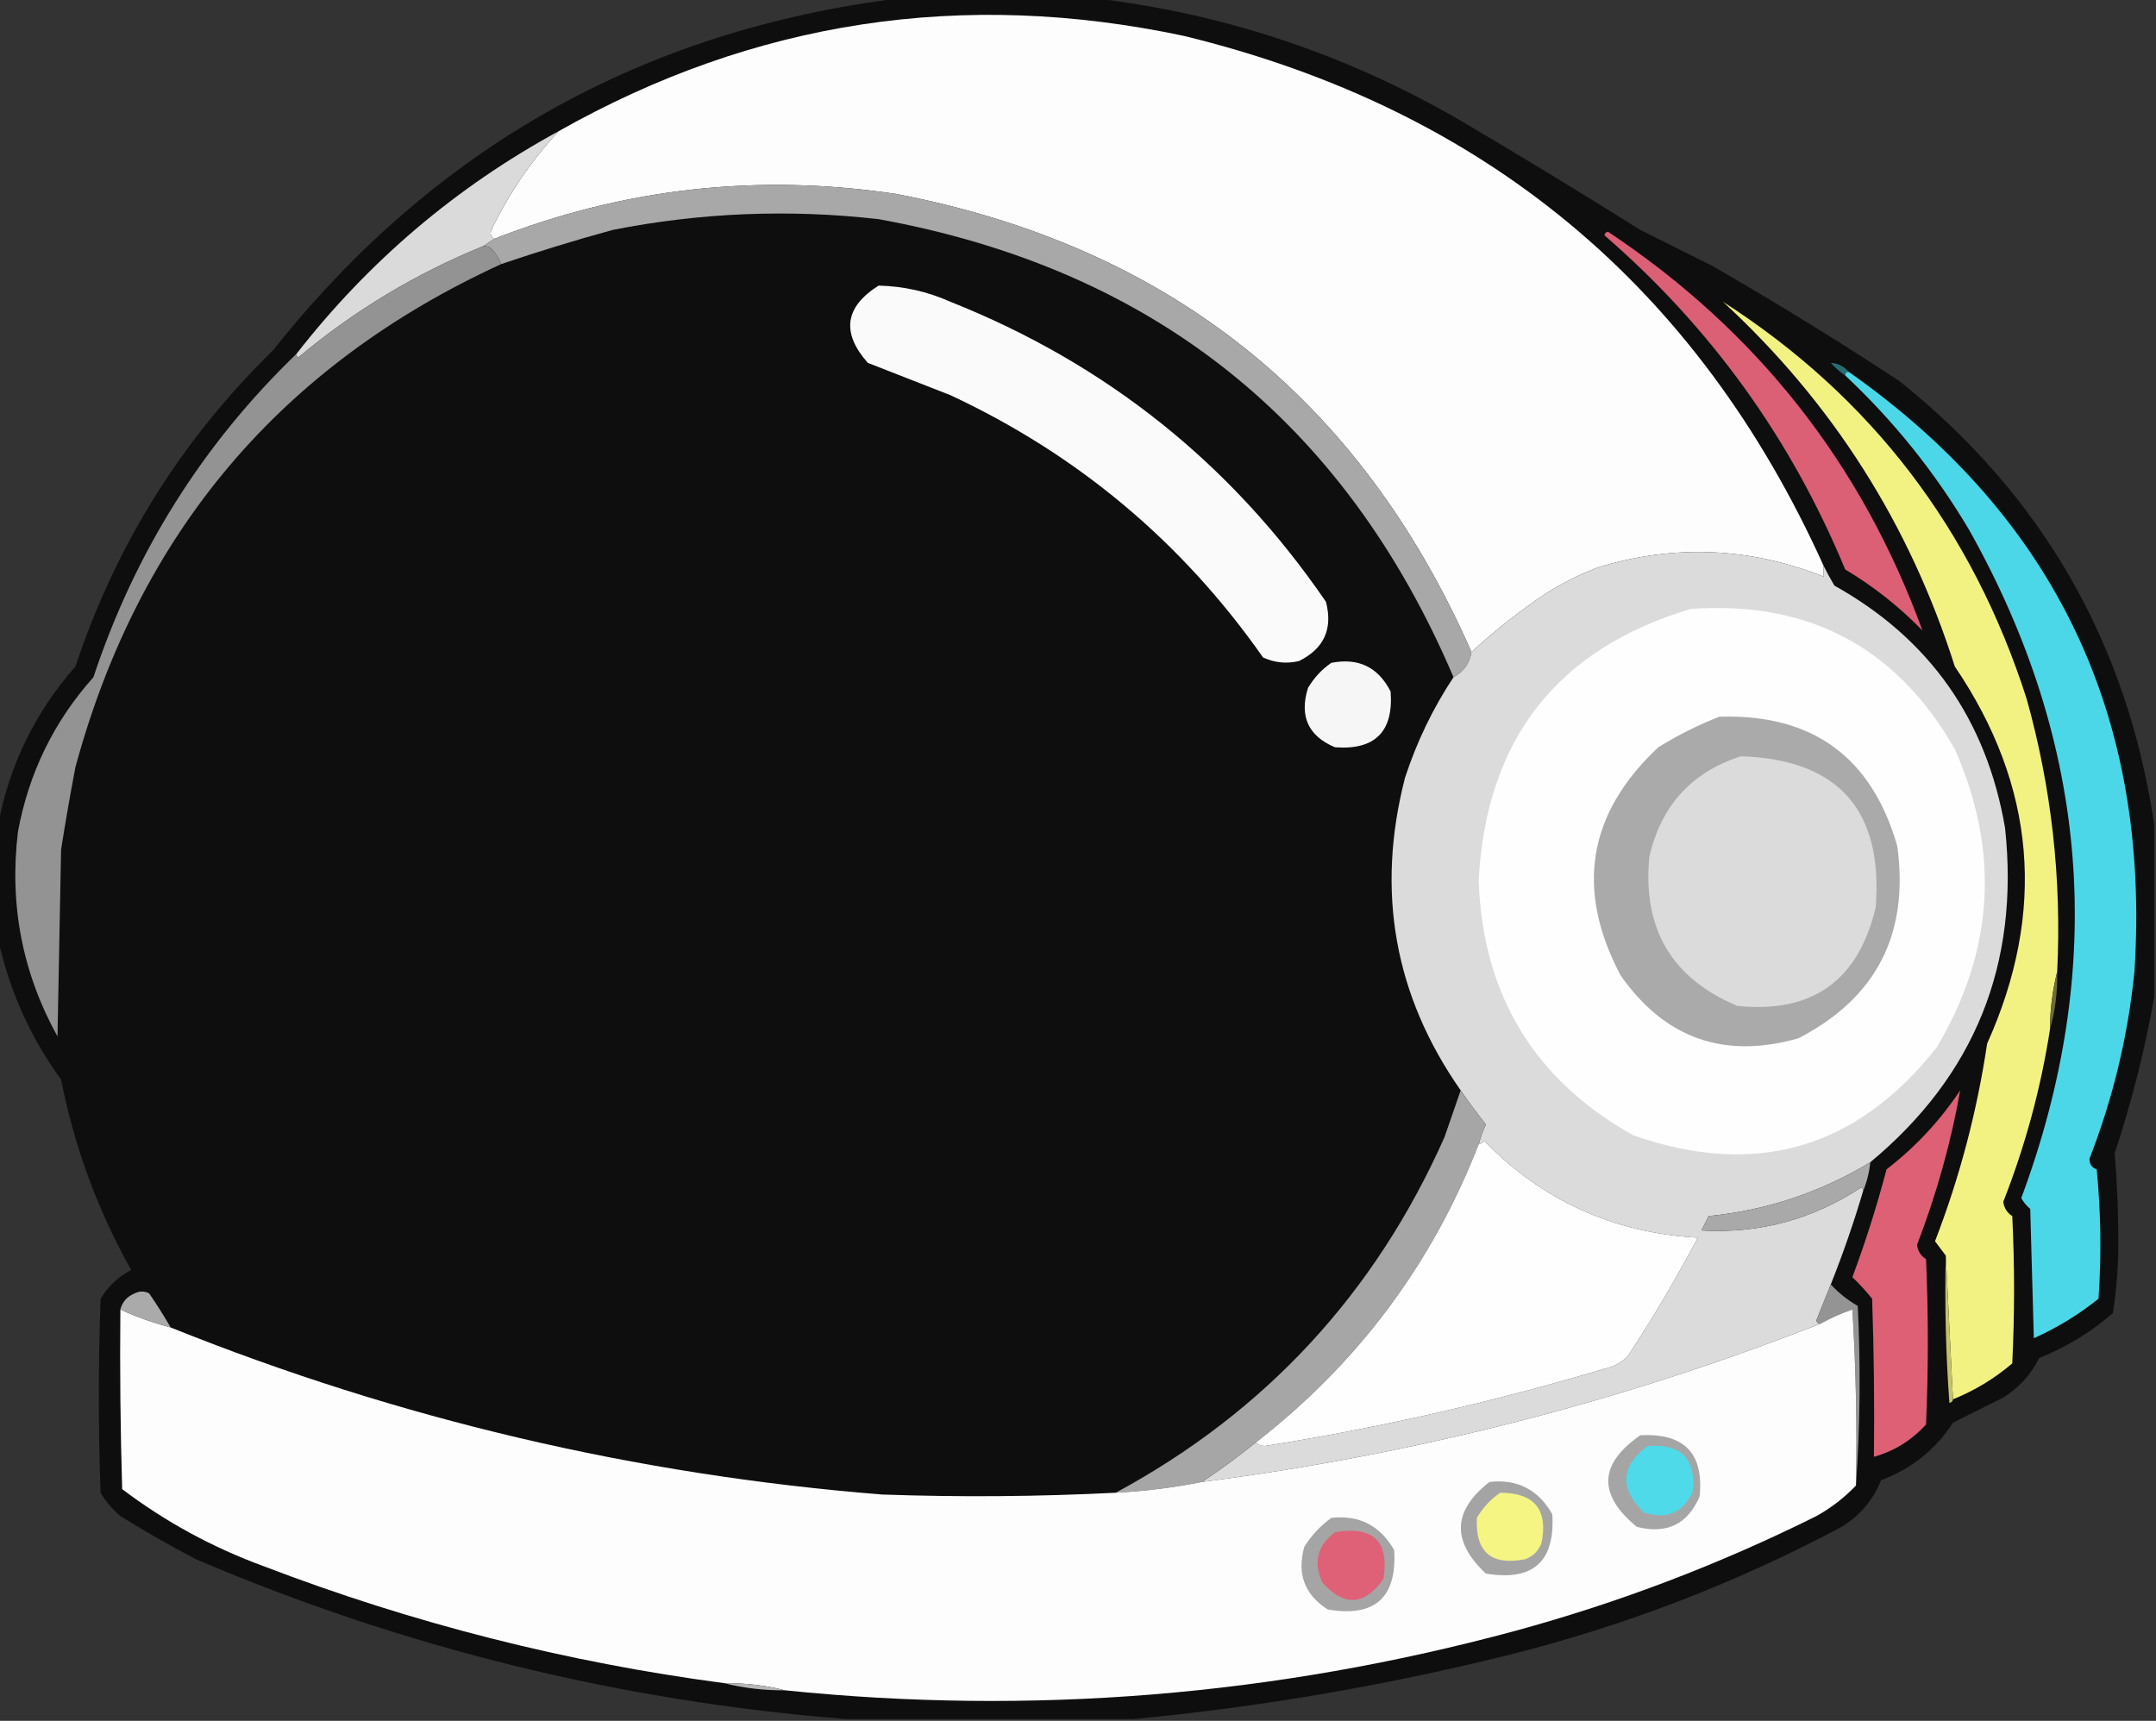 <?xml version="1.0" encoding="UTF-8"?>
<!DOCTYPE svg PUBLIC "-//W3C//DTD SVG 1.1//EN" "http://www.w3.org/Graphics/SVG/1.1/DTD/svg11.dtd">
<svg xmlns="http://www.w3.org/2000/svg" version="1.1" width="600px" height="479px" style="shape-rendering:geometricPrecision; text-rendering:geometricPrecision; image-rendering:optimizeQuality; fill-rule:evenodd; clip-rule:evenodd" xmlns:xlink="http://www.w3.org/1999/xlink">
<rect width="100%" height="100%" fill="#333333" stroke="none"/>
<g><path style="opacity:0.989" fill="#0f0f0f" d="M 250.5,-0.5 C 268.5,-0.5 286.5,-0.5 304.5,-0.5C 340.391,3.741 374.058,14.908 405.5,33C 422.601,43.056 439.601,53.389 456.5,64C 463.136,67.318 469.802,70.651 476.5,74C 494.135,84.152 511.468,94.819 528.5,106C 568.315,137.785 591.981,178.952 599.5,229.5C 599.5,245.5 599.5,261.5 599.5,277.5C 596.929,292.156 593.263,306.656 588.5,321C 589.125,328.477 589.458,335.977 589.5,343.5C 589.633,350.934 589.133,358.267 588,365.5C 581.884,370.81 575.051,374.976 567.5,378C 565.218,382.616 561.884,386.283 557.5,389C 552.802,391.349 548.136,393.682 543.5,396C 538.664,403.49 531.998,408.824 523.5,412C 521.304,417.534 517.637,421.867 512.5,425C 482.767,440.854 451.434,452.854 418.5,461C 384.458,469.379 350.124,475.213 315.5,478.5C 288.833,478.5 262.167,478.5 235.5,478.5C 172.751,473.563 112.418,458.73 54.5,434C 47.369,430.267 40.369,426.267 33.5,422C 31.291,420.127 29.458,417.96 28,415.5C 27.333,397.5 27.333,379.5 28,361.5C 30.081,358.041 32.915,355.374 36.5,353.5C 27.2,336.893 20.7,319.226 17,300.5C 8.421,288.68 2.588,275.68 -0.5,261.5C -0.5,250.833 -0.5,240.167 -0.5,229.5C 2.623,212.919 9.79,198.252 21,185.5C 32.262,151.621 50.595,122.288 76,97.5C 120.766,41.032 178.933,8.366 250.5,-0.5 Z"/></g>
<g><path style="opacity:1" fill="#fdfdfd" d="M 507.5,157.5 C 507.5,158.5 507.5,159.5 507.5,160.5C 486.778,152.285 465.778,151.452 444.5,158C 439.608,159.894 434.941,162.228 430.5,165C 423.032,169.976 416.032,175.476 409.5,181.5C 378.562,111.078 325.229,68.578 249.5,54C 210.932,48.193 173.598,52.359 137.5,66.5C 136.427,65.749 136.26,64.749 137,63.5C 141.858,53.498 148.025,44.498 155.5,36.5C 209.954,5.743 267.954,-3.091 329.5,10C 412.971,30.326 472.305,79.493 507.5,157.5 Z"/></g>
<g><path style="opacity:1" fill="#dadada" d="M 155.5,36.5 C 148.025,44.498 141.858,53.498 137,63.5C 136.26,64.749 136.427,65.749 137.5,66.5C 136.5,67.167 135.5,67.833 134.5,68.5C 115.683,76.163 98.516,86.496 83,99.5C 82.601,99.272 82.435,98.938 82.5,98.5C 102.617,72.705 126.95,52.038 155.5,36.5 Z"/></g>
<g><path style="opacity:1" fill="#a8a8a8" d="M 409.5,181.5 C 408.99,184.674 407.323,187.008 404.5,188.5C 374.2,117.392 320.867,74.892 244.5,61C 219.635,58.171 194.968,59.171 170.5,64C 160.062,66.868 149.729,70.035 139.5,73.5C 138.918,72.069 138.085,70.736 137,69.5C 136.329,68.748 135.496,68.414 134.5,68.5C 135.5,67.833 136.5,67.167 137.5,66.5C 173.598,52.359 210.932,48.193 249.5,54C 325.229,68.578 378.562,111.078 409.5,181.5 Z"/></g>
<g><path style="opacity:1" fill="#fafafa" d="M 244.5,79.5 C 251.445,79.646 258.112,81.146 264.5,84C 307.853,101.249 342.686,129.082 369,167.5C 370.974,175.051 368.474,180.551 361.5,184C 358.036,184.817 354.702,184.483 351.5,183C 329.008,150.919 300.008,126.586 264.5,110C 256.833,107 249.167,104 241.5,101C 234.093,92.614 235.093,85.447 244.5,79.5 Z"/></g>
<g><path style="opacity:1" fill="#db5f75" d="M 446.5,65.5 C 446.56,64.957 446.893,64.624 447.5,64.5C 488.926,92.064 518.092,129.064 535,175.5C 528.552,168.881 521.386,163.215 513.5,158.5C 498.436,122.127 476.102,91.127 446.5,65.5 Z"/></g>
<g><path style="opacity:1" fill="#276d72" d="M 514.5,103.5 C 513.833,103.5 513.5,103.833 513.5,104.5C 512.038,103.542 510.705,102.376 509.5,101C 511.459,101.097 513.125,101.93 514.5,103.5 Z"/></g>
<g><path style="opacity:1" fill="#f1f282" d="M 572.5,270.5 C 571.194,275.616 570.527,280.949 570.5,286.5C 567.938,302.973 563.605,318.973 557.5,334.5C 557.703,336.208 558.536,337.541 560,338.5C 560.667,352.167 560.667,365.833 560,379.5C 555.054,383.724 549.554,387.057 543.5,389.5C 542.833,376.167 542.167,362.833 541.5,349.5C 540.524,348.185 539.524,346.852 538.5,345.5C 545.363,327.716 550.196,309.383 553,290.5C 569.547,253.716 566.547,218.716 544,185.5C 531.462,145.914 509.962,112.08 479.5,84C 520.718,110.487 548.885,147.321 564,194.5C 570.939,219.351 573.773,244.684 572.5,270.5 Z"/></g>
<g><path style="opacity:1" fill="#4bd7e7" d="M 513.5,104.5 C 513.5,103.833 513.833,103.5 514.5,103.5C 572.083,144.012 598.583,199.678 594,270.5C 592.187,288.431 588.02,305.764 581.5,322.5C 581.453,324 582.119,325 583.5,325.5C 584.666,337.486 584.833,349.486 584,361.5C 578.501,365.92 572.501,369.586 566,372.5C 565.667,360.5 565.333,348.5 565,336.5C 563.978,335.646 563.145,334.646 562.5,333.5C 586.39,269.235 581.557,207.235 548,147.5C 538.535,131.535 527.035,117.201 513.5,104.5 Z"/></g>
<g><path style="opacity:1" fill="#dbdbdb" d="M 507.5,157.5 C 508.391,159.291 509.391,161.124 510.5,163C 537.011,177.814 552.845,200.314 558,230.5C 562.044,268.381 549.544,299.381 520.5,323.5C 506.664,331.89 491.664,336.89 475.5,338.5C 474.833,339.833 474.167,341.167 473.5,342.5C 489.578,343.437 504.412,339.437 518,330.5C 518.399,330.728 518.565,331.062 518.5,331.5C 515.897,340.31 512.897,348.976 509.5,357.5C 508.227,360.735 506.893,364.068 505.5,367.5C 505.624,368.107 505.957,368.44 506.5,368.5C 451.179,390.183 393.846,404.849 334.5,412.5C 339.64,409.09 344.64,405.423 349.5,401.5C 350.097,402.139 350.93,402.472 352,402.5C 384.024,397.416 415.524,390.249 446.5,381C 449.034,380.484 451.2,379.317 453,377.5C 460.004,366.83 466.504,355.83 472.5,344.5C 449.092,343.21 429.259,334.21 413,317.5C 412.617,318.056 412.117,318.389 411.5,318.5C 412.014,316.634 412.68,314.8 413.5,313C 411.029,309.872 408.696,306.705 406.5,303.5C 388.03,277.097 382.864,248.097 391,216.5C 394.274,206.476 398.774,197.143 404.5,188.5C 407.323,187.008 408.99,184.674 409.5,181.5C 416.032,175.476 423.032,169.976 430.5,165C 434.941,162.228 439.608,159.894 444.5,158C 465.778,151.452 486.778,152.285 507.5,160.5C 507.5,159.5 507.5,158.5 507.5,157.5 Z"/></g>
<g><path style="opacity:1" fill="#fefefe" d="M 470.5,169.5 C 503.331,167.162 527.831,180.162 544,208.5C 556.616,236.998 554.949,264.665 539,291.5C 516.71,319.782 488.543,327.949 454.5,316C 426.935,300.567 412.602,276.901 411.5,245C 413.634,205.808 433.3,180.642 470.5,169.5 Z"/></g>
<g><path style="opacity:1" fill="#f6f6f6" d="M 370.5,184.5 C 378.051,183.026 383.551,185.693 387,192.5C 387.833,203.667 382.667,208.833 371.5,208C 364.061,204.858 361.561,199.358 364,191.5C 365.694,188.642 367.861,186.309 370.5,184.5 Z"/></g>
<g><path style="opacity:1" fill="#939393" d="M 134.5,68.5 C 135.496,68.414 136.329,68.748 137,69.5C 138.085,70.736 138.918,72.069 139.5,73.5C 78.197,101.642 38.697,148.309 21,213.5C 19.538,221.145 18.204,228.812 17,236.5C 16.667,253.833 16.333,271.167 16,288.5C 6.21,270.773 2.543,251.773 5,231.5C 8.012,215.144 15.012,200.811 26,188.5C 37.541,153.713 56.375,123.713 82.5,98.5C 82.435,98.938 82.601,99.272 83,99.5C 98.516,86.496 115.683,76.163 134.5,68.5 Z"/></g>
<g><path style="opacity:1" fill="#aaaaaa" d="M 478.5,199.5 C 504.365,198.678 520.865,210.678 528,235.5C 531.349,259.973 522.182,277.807 500.5,289C 479.818,294.906 463.318,289.072 451,271.5C 438.35,247.568 441.85,226.401 461.5,208C 466.98,204.593 472.647,201.76 478.5,199.5 Z"/></g>
<g><path style="opacity:1" fill="#dbdbdb" d="M 484.5,210.5 C 511.58,211.416 524.08,225.416 522,252.5C 517.216,272.953 504.382,282.119 483.5,280C 465.24,272.335 457.073,258.502 459,238.5C 462.264,224.247 470.764,214.914 484.5,210.5 Z"/></g>
<g><path style="opacity:1" fill="#6c6c3c" d="M 572.5,270.5 C 572.624,276.069 571.957,281.402 570.5,286.5C 570.527,280.949 571.194,275.616 572.5,270.5 Z"/></g>
<g><path style="opacity:1" fill="#a6a6a6" d="M 406.5,303.5 C 408.696,306.705 411.029,309.872 413.5,313C 412.68,314.8 412.014,316.634 411.5,318.5C 398.523,351.824 377.856,379.491 349.5,401.5C 344.64,405.423 339.64,409.09 334.5,412.5C 326.615,414.08 318.615,415.08 310.5,415.5C 352.224,392.94 382.724,359.94 402,316.5C 403.514,312.146 405.014,307.812 406.5,303.5 Z"/></g>
<g><path style="opacity:1" fill="#dd6075" d="M 545.5,303.5 C 542.972,317.909 538.972,332.242 533.5,346.5C 533.703,348.208 534.536,349.541 536,350.5C 536.667,365.833 536.667,381.167 536,396.5C 531.988,400.918 527.155,403.918 521.5,405.5C 521.667,390.83 521.5,376.163 521,361.5C 519.31,359.397 517.476,357.397 515.5,355.5C 519.169,345.659 522.336,335.659 525,325.5C 533.084,319.252 539.917,311.919 545.5,303.5 Z"/></g>
<g><path style="opacity:1" fill="#fefefe" d="M 349.5,401.5 C 377.856,379.491 398.523,351.824 411.5,318.5C 412.117,318.389 412.617,318.056 413,317.5C 429.259,334.21 449.092,343.21 472.5,344.5C 466.504,355.83 460.004,366.83 453,377.5C 451.2,379.317 449.034,380.484 446.5,381C 415.524,390.249 384.024,397.416 352,402.5C 350.93,402.472 350.097,402.139 349.5,401.5 Z"/></g>
<g><path style="opacity:1" fill="#a9a9a9" d="M 520.5,323.5 C 520.198,326.373 519.531,329.039 518.5,331.5C 518.565,331.062 518.399,330.728 518,330.5C 504.412,339.437 489.578,343.437 473.5,342.5C 474.167,341.167 474.833,339.833 475.5,338.5C 491.664,336.89 506.664,331.89 520.5,323.5 Z"/></g>
<g><path style="opacity:1" fill="#c3c369" d="M 541.5,349.5 C 542.167,362.833 542.833,376.167 543.5,389.5C 543.44,390.043 543.107,390.376 542.5,390.5C 541.501,376.85 541.167,363.183 541.5,349.5 Z"/></g>
<g><path style="opacity:1" fill="#949494" d="M 509.5,357.5 C 511.586,359.822 514.086,361.822 517,363.5C 517.828,380.338 517.662,397.005 516.5,413.5C 516.833,397.153 516.499,380.82 515.5,364.5C 512.356,365.573 509.356,366.907 506.5,368.5C 505.957,368.44 505.624,368.107 505.5,367.5C 506.893,364.068 508.227,360.735 509.5,357.5 Z"/></g>
<g><path style="opacity:1" fill="#fdfdfd" d="M 33.5,364.5 C 38.026,366.564 42.693,368.231 47.5,369.5C 110.98,395.034 176.98,410.534 245.5,416C 267.184,416.765 288.85,416.598 310.5,415.5C 318.615,415.08 326.615,414.08 334.5,412.5C 393.846,404.849 451.179,390.183 506.5,368.5C 509.356,366.907 512.356,365.573 515.5,364.5C 516.499,380.82 516.833,397.153 516.5,413.5C 513.305,416.852 509.638,419.685 505.5,422C 478.516,435.437 450.516,446.104 421.5,454C 354.732,472.036 287.065,477.536 218.5,470.5C 213.056,469.116 207.389,468.45 201.5,468.5C 157.545,462.681 114.878,451.847 73.5,436C 59.197,430.768 46.03,423.601 34,414.5C 33.5,397.837 33.333,381.17 33.5,364.5 Z"/></g>
<g><path style="opacity:1" fill="#aaaaaa" d="M 47.5,369.5 C 42.693,368.231 38.026,366.564 33.5,364.5C 34.031,362.376 35.364,360.876 37.5,360C 38.833,359.333 40.167,359.333 41.5,360C 43.636,363.11 45.636,366.277 47.5,369.5 Z"/></g>
<g><path style="opacity:1" fill="#a6a5a5" d="M 456.5,399.5 C 468.702,398.866 474.202,404.533 473,416.5C 469.712,424.276 463.879,427.109 455.5,425C 444.608,415.994 444.941,407.494 456.5,399.5 Z"/></g>
<g><path style="opacity:1" fill="#4fdaea" d="M 458.5,402.5 C 467.987,401.819 472.154,406.153 471,415.5C 468.185,421.169 463.685,423.002 457.5,421C 450.621,414.35 450.955,408.183 458.5,402.5 Z"/></g>
<g><path style="opacity:1" fill="#a5a4a4" d="M 414.5,412.5 C 422.269,411.635 428.102,414.635 432,421.5C 432.791,434.707 426.624,440.207 413.5,438C 403.919,429.014 404.252,420.514 414.5,412.5 Z"/></g>
<g><path style="opacity:1" fill="#f5f584" d="M 417.5,415.5 C 427.025,415.523 430.858,420.189 429,429.5C 428.167,431.667 426.667,433.167 424.5,434C 415.044,435.873 410.544,432.04 411,422.5C 412.694,419.642 414.861,417.309 417.5,415.5 Z"/></g>
<g><path style="opacity:1" fill="#a6a5a5" d="M 370.5,422.5 C 378.269,421.635 384.102,424.635 388,431.5C 388.76,444.739 382.593,450.239 369.5,448C 363.03,443.874 360.863,438.041 363,430.5C 365.028,427.308 367.528,424.641 370.5,422.5 Z"/></g>
<g><path style="opacity:1" fill="#df6177" d="M 371.5,426.5 C 382.157,424.658 386.657,428.991 385,439.5C 379.745,446.952 374.078,447.285 368,440.5C 365.423,434.885 366.589,430.218 371.5,426.5 Z"/></g>
<g><path style="opacity:1" fill="#b6b6b6" d="M 201.5,468.5 C 207.389,468.45 213.056,469.116 218.5,470.5C 212.611,470.55 206.944,469.884 201.5,468.5 Z"/></g>
</svg>
